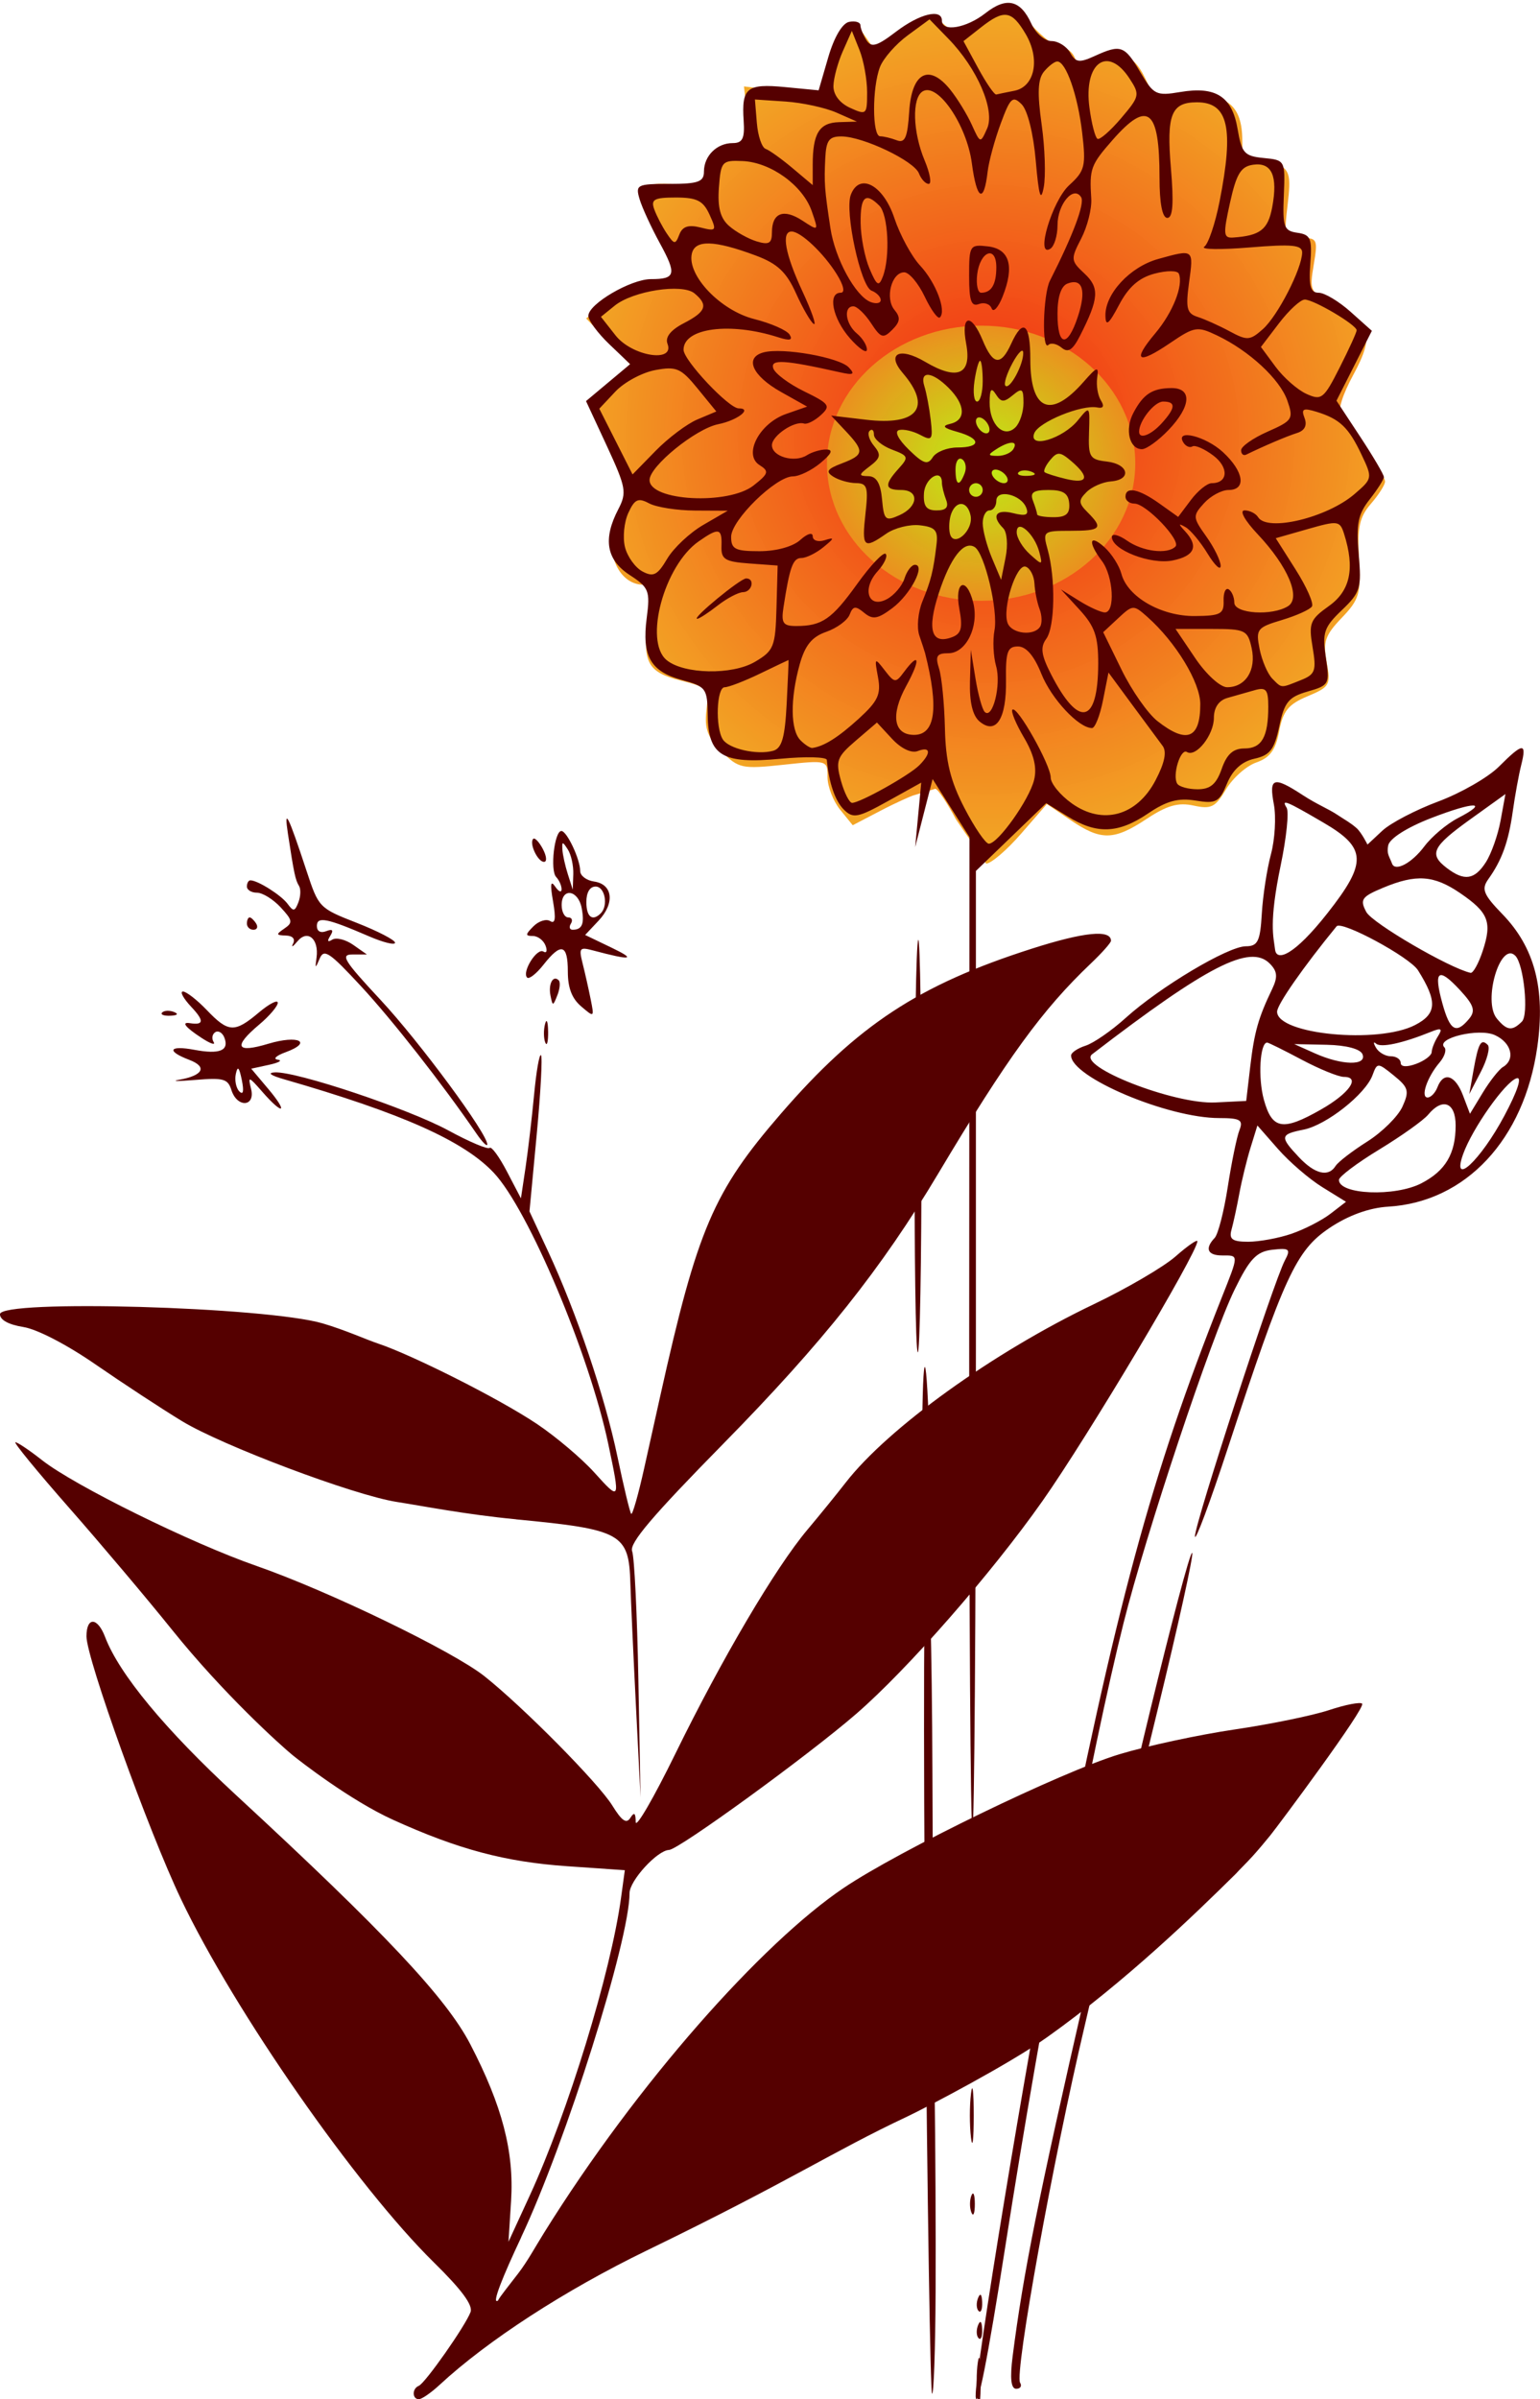 <?xml version="1.0" encoding="UTF-8" standalone="no"?>
<!-- Created with Inkscape (http://www.inkscape.org/) -->

<svg
   xmlns:dc="http://purl.org/dc/elements/1.1/"
   xmlns:cc="http://creativecommons.org/ns#"
   xmlns:rdf="http://www.w3.org/1999/02/22-rdf-syntax-ns#"
   xmlns:svg="http://www.w3.org/2000/svg"
   xmlns="http://www.w3.org/2000/svg"
   xmlns:xlink="http://www.w3.org/1999/xlink"
   xmlns:sodipodi="http://sodipodi.sourceforge.net/DTD/sodipodi-0.dtd"
   xmlns:inkscape="http://www.inkscape.org/namespaces/inkscape"
   width="59.343mm"
   height="92.419mm"
   viewBox="0 0 59.343 92.419"
   version="1.1"
   id="svg1043"
   inkscape:version="0.92.4 (5da689c313, 2019-01-14)"
   sodipodi:docname="fleur_epanouie4.svg">
  <defs
     id="defs1037">
    <radialGradient
       inkscape:collect="always"
       xlink:href="#linearGradient2359"
       id="radialGradient2363-3-7-0-3"
       gradientUnits="userSpaceOnUse"
       gradientTransform="matrix(0.111,1.014,-1.02,0.111,562.673,-34.451)"
       cx="293.315"
       cy="295.954"
       fx="293.315"
       fy="295.954"
       r="63.164" />
    <linearGradient
       inkscape:collect="always"
       id="linearGradient2359">
      <stop
         style="stop-color:#f22111;stop-opacity:1"
         offset="0"
         id="stop2355" />
      <stop
         style="stop-color:#f2ab1f;stop-opacity:0.969"
         offset="1"
         id="stop2357" />
    </linearGradient>
    <clipPath
       clipPathUnits="userSpaceOnUse"
       id="clipPath2365-2-5-60-5">
      <path
         style="fill:none;stroke:#000000;stroke-opacity:1"
         d="m 293.679,359 c -0.727,0 -3.035,-1.972 -5.131,-4.381 l -3.809,-4.381 -3.509,2.381 c -4.463,3.029 -6.348,2.993 -11.191,-0.212 -2.975,-1.969 -4.632,-2.436 -6.887,-1.941 -2.569,0.564 -3.21,0.244 -4.759,-2.379 -0.985,-1.667 -2.993,-3.45 -4.462,-3.962 -2.015,-0.703 -2.841,-1.834 -3.361,-4.604 -0.556,-2.965 -1.36,-3.953 -4.169,-5.127 -3.275,-1.369 -3.441,-1.662 -2.817,-4.99 0.566,-3.018 0.242,-3.976 -2.21,-6.535 -2.59,-2.703 -2.841,-3.561 -2.546,-8.691 0.267,-4.629 -0.06,-6.139 -1.75,-8.088 C 235.935,304.772 235,303.303 235,302.826 c 0,-1.088 5.146,-9.087 6.437,-10.006 0.559,-0.398 -0.179,-2.766 -1.778,-5.704 -3.178,-5.839 -2.594,-7.823 3.102,-10.539 3.248,-1.549 3.375,-1.809 2.734,-5.6 C 244.859,267.208 244.957,267 247.365,267 c 2.454,0 2.521,-0.167 1.961,-4.897 -0.503,-4.249 -0.308,-5.042 1.475,-5.996 1.13,-0.605 2.762,-0.828 3.627,-0.496 1.247,0.479 1.572,-0.128 1.572,-2.932 0,-5.201 2.32,-7.038 8.034,-6.361 4.524,0.536 4.705,0.453 6.295,-2.883 1.726,-3.62 4.092,-4.35 7.751,-2.392 1.509,0.807 2.083,0.695 2.541,-0.5 0.326,-0.849 1.225,-1.543 1.999,-1.543 0.774,0 2.724,-1.462 4.333,-3.25 3.129,-3.475 2.609,-3.501 8.99,0.456 1.601,0.993 2.304,0.88 3.986,-0.642 1.995,-1.806 2.136,-1.786 6.156,0.875 l 4.114,2.722 1.49,-2.128 c 1.98,-2.827 3.671,-1.386 5.331,4.54 l 1.27,4.535 5.5,-0.687 5.5,-0.687 -0.508,4.508 c -0.481,4.268 -0.376,4.508 1.969,4.508 2.573,0 4.208,1.651 4.234,4.276 0.012,1.181 0.939,1.438 4.102,1.137 5.952,-0.568 6.541,0.697 3.247,6.965 -1.552,2.954 -2.961,5.666 -3.13,6.025 -0.169,0.359 1.427,0.946 3.546,1.304 2.119,0.358 5.18,1.717 6.801,3.019 l 2.948,2.368 -3.236,3.361 -3.236,3.361 3.029,3.029 3.029,3.029 -2.922,6.512 c -2.603,5.801 -2.775,6.777 -1.578,8.938 2.652,4.787 0.661,10.926 -3.543,10.926 -0.977,0 -1.14,1.21 -0.654,4.873 0.868,6.544 0.127,7.969 -4.792,9.208 -3.997,1.006 -4.162,1.2 -3.785,4.429 0.307,2.632 -0.186,3.957 -2.239,6.01 -2.483,2.483 -3.002,2.594 -9.103,1.941 C 317.047,343.772 317,343.785 317,346.273 c 0,1.378 -0.834,3.535 -1.853,4.794 l -1.853,2.288 -4.178,-2.178 c -2.298,-1.198 -4.4,-2.103 -4.647,-2.178 l -3.315,-1 c -0.362,0 -1.73,2.02 -3.039,4.489 C 293.679,359 295.405,356.143 293.679,359 Z"
         id="path2367-9-6-6-3"
         inkscape:connector-curvature="0"
         sodipodi:nodetypes="ccccsccccsccccscscsscccscsccssccsccccccsscscccsccccccssccsssscccsccc" />
    </clipPath>
    <radialGradient
       inkscape:collect="always"
       xlink:href="#linearGradient1746"
       id="radialGradient2377-2-2-2-5"
       cx="295.614"
       cy="298.746"
       fx="295.614"
       fy="298.746"
       r="22.764"
       gradientTransform="matrix(1.157,0.055,-0.072,1.047,-1271.054,285.51)"
       gradientUnits="userSpaceOnUse" />
    <linearGradient
       id="linearGradient1746"
       inkscape:collect="always">
      <stop
         id="stop1742"
         offset="0"
         style="stop-color:#bdf114;stop-opacity:1" />
      <stop
         id="stop1744"
         offset="1"
         style="stop-color:#f28220;stop-opacity:0.965" />
    </linearGradient>
  </defs>
  <sodipodi:namedview
     id="base"
     pagecolor="#ffffff"
     bordercolor="#666666"
     borderopacity="1.0"
     inkscape:pageopacity="0.0"
     inkscape:pageshadow="2"
     inkscape:zoom="0.35"
     inkscape:cx="-479.28351"
     inkscape:cy="160.36353"
     inkscape:document-units="mm"
     inkscape:current-layer="layer1"
     showgrid="false"
     inkscape:window-width="1920"
     inkscape:window-height="971"
     inkscape:window-x="0"
     inkscape:window-y="31"
     inkscape:window-maximized="1" />
  <g
     inkscape:label="Layer 1"
     inkscape:groupmode="layer"
     id="layer1"
     transform="translate(-78.429,-98.844)">
    <g
       id="g1630">
      <path
         sodipodi:nodetypes="cccscscssccccccssscccccccccccsccccsccccccccccccsccsccsccsccccccccccccscsccccccsccccccccccccccscccccccssccccccscccccsccccccccccccccccccccccccsccccscccccccccscccscc"
         inkscape:connector-curvature="0"
         id="path821-3-12"
         d="m 116.027,191.129 c -0.054,-0.772 1.977,-13.108 3.049,-18.525 2.372,-11.984 3.696,-16.879 6.423,-23.756 0.676,-1.703 0.675,-1.644 0.026,-1.644 -0.565,0 -0.679,-0.266 -0.29,-0.675 0.132,-0.138 0.36,-1.025 0.506,-1.971 0.147,-0.946 0.349,-1.928 0.45,-2.183 0.154,-0.39 0.031,-0.463 -0.782,-0.463 -1.979,0 -5.706,-1.574 -5.706,-2.41 0,-0.11 0.251,-0.28 0.558,-0.378 0.307,-0.098 1.004,-0.58 1.549,-1.073 1.316,-1.189 3.942,-2.754 4.624,-2.756 0.463,-0.001 0.556,-0.19 0.618,-1.255 0.04,-0.69 0.199,-1.72 0.352,-2.29 0.153,-0.57 0.204,-1.434 0.113,-1.92 -0.192,-1.025 -0.031,-1.106 1.11,-0.36 0.561,0.367 0.972,0.518 1.347,0.768 0.308,0.205 0.468,0.279 0.725,0.501 0.193,0.167 0.425,0.638 0.425,0.638 l 0.573,-0.535 c 0.315,-0.294 1.286,-0.801 2.157,-1.126 0.871,-0.325 1.922,-0.929 2.335,-1.342 0.928,-0.928 1.08,-0.94 0.86,-0.065 -0.095,0.377 -0.241,1.181 -0.326,1.786 -0.164,1.173 -0.418,1.881 -0.942,2.613 -0.275,0.385 -0.192,0.593 0.543,1.35 1.24,1.28 1.661,2.878 1.344,5.112 -0.505,3.565 -2.758,5.977 -5.749,6.155 -0.736,0.044 -1.544,0.339 -2.268,0.827 -1.28,0.864 -1.732,1.843 -3.903,8.458 -0.692,2.11 -1.265,3.646 -1.272,3.413 -0.014,-0.466 3.039,-9.833 3.465,-10.628 0.234,-0.438 0.177,-0.486 -0.482,-0.411 -0.611,0.07 -0.877,0.35 -1.458,1.541 -0.9,1.842 -3.409,9.377 -4.277,12.84 -1.224,4.887 -3.159,15.082 -4.544,23.937 -0.697,4.458 -1.108,6.526 -1.157,5.825 z m 12.17,-44.761 c 0.495,-0.169 1.169,-0.515 1.499,-0.769 l 0.6,-0.462 -0.912,-0.564 c -0.502,-0.31 -1.27,-0.971 -1.707,-1.469 l -0.795,-0.906 -0.263,0.85 c -0.145,0.467 -0.34,1.266 -0.434,1.776 -0.094,0.509 -0.23,1.134 -0.301,1.389 -0.103,0.365 0.033,0.463 0.642,0.463 0.425,0 1.177,-0.138 1.671,-0.307 z m 5.006,-1.945 c 0.928,-0.48 1.318,-1.139 1.318,-2.229 0,-0.887 -0.503,-1.084 -1.059,-0.413 -0.182,0.219 -1.03,0.823 -1.884,1.342 -0.855,0.519 -1.554,1.046 -1.554,1.17 0,0.57 2.158,0.658 3.18,0.13 z m -3.306,-0.669 c 0.094,-0.151 0.641,-0.572 1.216,-0.936 0.575,-0.363 1.186,-0.968 1.357,-1.343 0.274,-0.602 0.236,-0.744 -0.328,-1.2 -0.626,-0.507 -0.643,-0.507 -0.825,-0.013 -0.271,0.731 -1.776,1.92 -2.655,2.095 -0.908,0.182 -0.924,0.271 -0.182,1.06 0.617,0.656 1.141,0.781 1.416,0.337 z m 6.504,-1.935 c 0.51,-0.957 0.691,-1.513 0.467,-1.439 -0.444,0.147 -1.701,1.929 -2.056,2.914 -0.473,1.314 0.666,0.257 1.589,-1.475 z m -7.061,-0.241 c 1.083,-0.617 1.528,-1.252 0.876,-1.252 -0.209,0 -0.939,-0.298 -1.624,-0.661 -0.684,-0.364 -1.284,-0.661 -1.334,-0.661 -0.279,0 -0.358,1.362 -0.127,2.199 0.318,1.151 0.726,1.221 2.208,0.376 z m 7.011,-1.636 c 0.483,-0.298 0.318,-0.936 -0.317,-1.225 -0.623,-0.284 -2.296,0.121 -1.947,0.47 0.093,0.093 0.009,0.358 -0.188,0.588 -0.475,0.556 -0.743,1.344 -0.458,1.344 0.125,0 0.297,-0.179 0.38,-0.397 0.236,-0.614 0.683,-0.471 0.982,0.314 l 0.27,0.711 0.495,-0.815 c 0.272,-0.448 0.624,-0.894 0.781,-0.991 z m -1.14,0.119 c 0.186,-1.043 0.289,-1.225 0.547,-0.967 0.099,0.099 -0.021,0.565 -0.266,1.036 l -0.445,0.857 z m -8.605,-0.132 c 0.157,-1.331 0.31,-1.874 0.843,-2.984 0.225,-0.469 0.204,-0.689 -0.095,-0.988 -0.755,-0.755 -2.393,0.083 -6.839,3.496 -0.603,0.463 3.16,1.936 4.745,1.858 l 1.191,-0.059 z m 6.992,-0.559 c 0.003,-0.129 0.111,-0.403 0.242,-0.61 0.187,-0.295 0.129,-0.332 -0.269,-0.171 -1.093,0.442 -1.931,0.623 -2.116,0.456 -0.107,-0.096 -0.109,-0.025 -0.004,0.156 0.105,0.182 0.362,0.331 0.572,0.331 0.21,0 0.381,0.115 0.381,0.256 0,0.154 0.236,0.169 0.595,0.036 0.327,-0.121 0.597,-0.326 0.599,-0.455 z m -2.665,0.086 c -0.079,-0.206 -0.626,-0.351 -1.381,-0.367 l -1.25,-0.026 0.794,0.355 c 1.04,0.466 2.009,0.486 1.837,0.038 z m 2.026,-1.128 c 0.839,-0.434 0.865,-0.909 0.112,-2.108 -0.319,-0.509 -2.947,-1.927 -3.138,-1.694 -1.282,1.565 -2.292,3.014 -2.292,3.288 0,0.876 3.891,1.252 5.318,0.514 z m 2.08,-0.238 c 0.257,-0.31 0.189,-0.525 -0.355,-1.112 -0.833,-0.898 -1.024,-0.751 -0.673,0.519 0.292,1.056 0.53,1.193 1.028,0.593 z m 2.036,0.105 c 0.269,-0.269 0.075,-2.206 -0.255,-2.536 -0.578,-0.578 -1.263,1.755 -0.71,2.421 0.387,0.467 0.589,0.491 0.965,0.115 z m -1.51,-2.723 c 0.367,-1.112 0.224,-1.478 -0.867,-2.223 -1.018,-0.695 -1.696,-0.742 -2.978,-0.206 -0.824,0.344 -0.898,0.452 -0.641,0.932 0.23,0.429 3.191,2.157 4.016,2.343 0.098,0.022 0.309,-0.358 0.47,-0.846 z m -5.981,-1.455 c 1.535,-1.951 1.511,-2.51 -0.15,-3.481 -1.45,-0.848 -1.641,-0.925 -1.426,-0.578 0.097,0.156 -0.006,1.154 -0.228,2.217 -0.466,2.235 -0.274,2.766 -0.217,3.247 0.057,0.48 0.742,0.222 2.021,-1.405 z m 6.101,-1.959 c 0.211,-0.327 0.467,-1.053 0.569,-1.611 l 0.186,-1.016 -1.357,0.975 c -1.469,1.055 -1.604,1.34 -0.894,1.88 0.669,0.508 1.061,0.448 1.496,-0.227 z m -2.366,-0.616 c 0.282,-0.375 0.857,-0.86 1.278,-1.078 1.263,-0.653 0.657,-0.657 -1.021,-0.007 -0.935,0.362 -1.603,0.788 -1.654,1.054 -0.063,0.328 0.035,0.4 0.151,0.705 0.116,0.305 0.743,-0.004 1.246,-0.674 z m -15.868,58.162 c 0.41,-3.203 0.985,-6.072 2.814,-14.056 0.479,-2.092 0.912,-3.683 0.961,-3.536 0.049,0.147 -0.4,2.335 -0.998,4.862 -1.217,5.144 -2.711,13.396 -2.49,13.753 0.079,0.128 0.011,0.233 -0.152,0.233 -0.2,0 -0.244,-0.41 -0.135,-1.257 z m 3.871,-18.416 c -0.039,-0.619 2.895,-12.679 3.048,-12.526 0.062,0.062 -0.537,2.778 -1.33,6.036 -0.793,3.258 -1.498,6.161 -1.565,6.452 -0.109,0.471 -0.125,0.475 -0.153,0.038 z"
         style="fill:#550000;stroke:none;stroke-width:0.265" />
      <g
         transform="matrix(0.262,0,0,0.262,-132.805,-44.325)"
         id="g1861-8-7">
        <ellipse
           style="fill:url(#radialGradient2363-3-7-0-3);fill-opacity:1;fill-rule:evenodd;stroke:#000000;stroke-width:0.35;stroke-miterlimit:4;stroke-dasharray:none;stroke-opacity:1"
           id="path862-1-9-7-0"
           cx="293.315"
           cy="295.954"
           rx="62.989"
           ry="64.632"
           clip-path="url(#clipPath2365-2-5-60-5)"
           transform="matrix(-1,0,0,1,1244.947,314.42)" />
        <ellipse
           style="fill:url(#radialGradient2377-2-2-2-5);fill-opacity:1;fill-rule:evenodd;stroke:none;stroke-width:0.164;stroke-miterlimit:4;stroke-dasharray:none;stroke-opacity:1"
           id="path2369-3-3-9-9"
           ry="20.226"
           rx="22.676"
           cy="614.55"
           cx="-950.536"
           transform="scale(-1,1)" />
        <path
           style="fill:#550000;stroke:none;stroke-opacity:1"
           d="m 950.473,896.486 c 0,-3.025 -0.188,-4.263 -0.417,-2.75 -0.229,1.512 -0.229,3.987 0,5.5 0.229,1.512 0.417,0.275 0.417,-2.75 z m -6.629,-13.083 c 0.039,-8.479 -0.028,-21.942 -0.149,-29.917 -0.121,-7.975 -0.266,-28.975 -0.322,-46.667 -0.056,-17.692 -0.439,-32.504 -0.852,-32.917 -0.413,-0.413 -0.503,27.322 -0.201,61.632 0.302,34.311 0.752,62.586 1,62.834 0.248,0.248 0.483,-6.486 0.523,-14.966 z m 6.849,5.5 c -0.048,-1.165 -0.285,-1.402 -0.604,-0.604 -0.289,0.722 -0.253,1.584 0.079,1.917 0.332,0.332 0.569,-0.258 0.525,-1.312 z m 0,-4 c -0.048,-1.165 -0.285,-1.402 -0.604,-0.604 -0.289,0.722 -0.253,1.584 0.079,1.917 0.332,0.332 0.569,-0.258 0.525,-1.312 z m -1.079,-14.417 c 0,-1.375 -0.227,-1.938 -0.504,-1.25 -0.277,0.688 -0.277,1.812 0,2.5 0.277,0.688 0.504,0.125 0.504,-1.25 z m -0.162,-13 c 0,-3.575 -0.181,-5.037 -0.403,-3.25 -0.222,1.788 -0.222,4.713 0,6.5 0.222,1.788 0.403,0.325 0.403,-3.25 z m 0.241,-8.583 c -0.048,-1.165 -0.285,-1.402 -0.604,-0.604 -0.289,0.722 -0.253,1.584 0.079,1.917 0.332,0.332 0.569,-0.258 0.525,-1.312 z m 0,-7 c -0.048,-1.165 -0.285,-1.402 -0.604,-0.604 -0.289,0.722 -0.253,1.584 0.079,1.917 0.332,0.332 0.569,-0.258 0.525,-1.312 z m -0.878,-10.667 c 0.024,-0.688 0.184,-4.076 0.356,-7.53 0.172,-3.454 0.018,-6.462 -0.341,-6.684 -0.359,-0.222 -0.775,3.167 -0.924,7.53 -0.149,4.364 -0.015,7.934 0.298,7.934 0.312,0 0.588,-0.562 0.611,-1.25 z m 0.957,-86.247 v -70.497 l 5.168,-4.981 5.168,-4.981 3.2,1.978 c 4.24,2.62 7.424,2.495 11.786,-0.466 2.717,-1.844 4.429,-2.309 6.975,-1.896 3.036,0.493 3.501,0.242 4.636,-2.498 0.84,-2.027 2.189,-3.25 4.033,-3.655 2.28,-0.501 2.928,-1.346 3.653,-4.771 0.751,-3.548 1.367,-4.302 4.169,-5.105 3.179,-0.911 3.268,-1.077 2.677,-5.037 -0.542,-3.631 -0.276,-4.414 2.35,-6.924 2.728,-2.608 2.923,-3.253 2.481,-8.225 -0.394,-4.426 -0.104,-5.873 1.612,-8.055 1.151,-1.463 2.092,-2.947 2.092,-3.298 0,-0.351 -1.568,-3.019 -3.485,-5.929 l -3.485,-5.291 2.603,-5.136 2.603,-5.136 -3.134,-2.8 c -1.724,-1.54 -3.832,-2.8 -4.686,-2.8 -1.209,0 -1.481,-0.94 -1.234,-4.25 0.279,-3.74 0.052,-4.288 -1.895,-4.565 -1.991,-0.283 -2.191,-0.833 -2,-5.5 0.21,-5.144 0.187,-5.188 -2.96,-5.493 -2.841,-0.275 -3.242,-0.721 -3.84,-4.263 -0.807,-4.78 -3.198,-6.323 -8.426,-5.44 -3.552,0.6 -3.92,0.417 -5.891,-2.925 -2.317,-3.928 -2.861,-4.119 -6.72,-2.361 -2.247,1.024 -2.786,0.949 -3.597,-0.5 -0.524,-0.937 -1.759,-1.704 -2.744,-1.704 -0.984,0 -2.308,-1.138 -2.942,-2.528 -1.61,-3.534 -3.669,-4.011 -6.775,-1.568 -2.787,2.192 -6.394,2.811 -6.394,1.096 0,-1.824 -3.264,-1.036 -6.764,1.634 -2.791,2.129 -3.621,2.368 -4.329,1.25 -0.482,-0.761 -0.883,-1.754 -0.892,-2.207 -0.01,-0.453 -0.756,-0.678 -1.662,-0.5 -0.996,0.196 -2.207,2.247 -3.066,5.194 l -1.419,4.871 -4.964,-0.477 c -5.587,-0.537 -6.389,0.118 -6.063,4.947 0.175,2.601 -0.161,3.288 -1.61,3.288 -2.332,0 -4.231,1.885 -4.231,4.2 0,1.497 -0.854,1.8 -5.067,1.8 -4.787,0 -5.03,0.124 -4.396,2.25 0.37,1.238 1.703,4.135 2.962,6.438 2.522,4.611 2.35,5.312 -1.298,5.312 -2.956,0 -9.201,3.662 -9.201,5.394 0,0.677 1.383,2.553 3.073,4.168 l 3.073,2.937 -3.245,2.716 -3.245,2.716 3.072,6.612 c 2.808,6.043 2.952,6.842 1.678,9.284 -2.29,4.389 -1.764,7.435 1.671,9.672 2.842,1.85 3.029,2.324 2.505,6.331 -0.73,5.585 0.566,7.862 5.185,9.11 3.534,0.955 3.736,1.229 3.786,5.153 0.076,5.982 2.163,7.236 10.697,6.426 3.712,-0.352 6.783,-0.276 6.824,0.17 0.311,3.388 1.216,6.027 2.505,7.306 1.352,1.34 2.056,1.206 6.448,-1.234 l 4.931,-2.738 -0.445,4.738 -0.446,4.738 1.281,-5 1.281,-5 2.71,4.27 2.711,4.27 -0.038,72.98 c -0.021,40.139 0.193,72.98 0.475,72.98 0.282,0 0.512,-31.724 0.512,-70.497 z m -1.69,-79.753 c -2.064,-3.978 -2.759,-6.824 -2.87,-11.75 -0.081,-3.575 -0.468,-7.513 -0.861,-8.75 -0.585,-1.843 -0.337,-2.25 1.375,-2.25 2.601,0 4.532,-3.926 3.654,-7.426 -0.997,-3.972 -2.809,-3.161 -2.044,0.916 0.514,2.74 0.295,3.628 -1.022,4.133 -3.085,1.184 -3.775,-1.035 -2.004,-6.45 1.714,-5.239 3.684,-7.771 5.281,-6.784 1.464,0.905 3.47,9.321 2.914,12.228 -0.281,1.47 -0.173,3.849 0.239,5.288 0.778,2.714 -0.514,7.889 -1.679,6.723 -0.365,-0.365 -0.974,-2.568 -1.353,-4.895 l -0.69,-4.231 -0.125,4.628 c -0.083,3.074 0.393,5.057 1.417,5.908 2.429,2.016 3.969,-0.397 3.885,-6.087 -0.061,-4.156 0.22,-4.949 1.758,-4.949 1.204,0 2.382,1.376 3.439,4.019 1.472,3.679 5.489,7.981 7.452,7.981 0.443,0 1.17,-1.837 1.615,-4.082 l 0.809,-4.082 3.5,4.753 c 1.925,2.614 3.931,5.325 4.457,6.023 0.645,0.855 0.304,2.513 -1.043,5.079 -2.744,5.228 -7.774,6.614 -12.301,3.39 -1.712,-1.219 -3.113,-2.934 -3.113,-3.811 0,-1.857 -4.959,-10.644 -5.629,-9.974 -0.249,0.249 0.513,2.089 1.694,4.09 1.481,2.51 1.942,4.451 1.487,6.263 -0.733,2.922 -5.308,9.352 -6.654,9.352 -0.475,0 -2.09,-2.362 -3.588,-5.25 z m -18.16,-4 c -0.818,-2.928 -0.6,-3.513 2.194,-5.906 l 3.101,-2.656 2.221,2.396 c 1.328,1.433 2.846,2.156 3.777,1.799 1.912,-0.734 2.018,0.299 0.215,2.101 -1.479,1.479 -8.698,5.515 -9.865,5.515 -0.405,0 -1.145,-1.462 -1.644,-3.25 z m 49.457,0.424 c -0.75,-1.214 0.482,-5.236 1.426,-4.653 1.338,0.827 3.967,-2.503 3.967,-5.024 0,-1.505 0.725,-2.567 2,-2.929 1.1,-0.312 2.9,-0.823 4,-1.135 1.68,-0.477 2,-0.09 2,2.418 0,4.467 -0.96,6.149 -3.509,6.149 -1.651,0 -2.589,0.842 -3.341,3 -0.785,2.251 -1.668,3 -3.539,3 -1.371,0 -2.723,-0.372 -3.004,-0.826 z m -66.832,-6.503 c -1.13,-1.776 -0.92,-7.671 0.273,-7.671 0.577,0 2.911,-0.9 5.188,-2 2.277,-1.1 4.168,-2.001 4.202,-2.002 0.034,-10e-4 -0.088,2.898 -0.271,6.443 -0.257,4.981 -0.712,6.549 -2,6.905 -2.359,0.651 -6.511,-0.289 -7.392,-1.675 z m 11.425,0.129 c -1.481,-1.481 -1.533,-6.061 -0.127,-11.126 0.789,-2.84 1.797,-4.082 3.914,-4.82 1.569,-0.547 3.118,-1.688 3.444,-2.537 0.486,-1.268 0.866,-1.316 2.126,-0.269 1.265,1.05 1.991,0.932 4.135,-0.668 2.668,-1.992 4.967,-6.38 3.342,-6.38 -0.495,0 -1.186,0.9 -1.536,2.001 -0.349,1.101 -1.511,2.47 -2.582,3.043 -2.741,1.467 -3.736,-1.483 -1.378,-4.088 0.98,-1.083 1.516,-2.235 1.19,-2.561 -0.326,-0.325 -2.208,1.658 -4.184,4.408 -3.741,5.207 -5.176,6.196 -8.989,6.196 -1.922,0 -2.213,-0.431 -1.857,-2.75 0.911,-5.937 1.387,-7.25 2.629,-7.25 0.709,0 2.163,-0.712 3.231,-1.582 1.657,-1.35 1.685,-1.501 0.191,-1.031 -0.963,0.303 -1.75,0.045 -1.75,-0.573 0,-0.638 -0.791,-0.408 -1.829,0.531 -1.086,0.983 -3.522,1.655 -6,1.655 -3.58,0 -4.171,-0.3 -4.171,-2.115 0,-2.448 6.582,-8.885 9.085,-8.885 0.932,0 2.756,-0.885 4.055,-1.967 1.651,-1.376 1.91,-1.972 0.861,-1.985 -0.825,-0.01 -2.112,0.37 -2.861,0.844 -1.826,1.157 -5.139,0.206 -5.139,-1.474 0,-1.405 3.321,-3.64 4.73,-3.182 0.446,0.145 1.55,-0.411 2.454,-1.236 1.5,-1.369 1.286,-1.675 -2.446,-3.5 -2.249,-1.1 -4.294,-2.623 -4.543,-3.385 -0.451,-1.379 1.601,-1.258 9.805,0.583 2.002,0.449 2.261,0.306 1.299,-0.719 -1.383,-1.474 -9.703,-2.947 -12.504,-2.214 -2.891,0.756 -1.719,3.435 2.552,5.83 l 3.83,2.148 -3.086,1.076 c -3.943,1.375 -6.348,5.987 -3.92,7.518 1.449,0.914 1.351,1.251 -0.878,3.005 -3.691,2.904 -15.293,2.293 -15.293,-0.805 0,-2.029 6.79,-7.544 10.103,-8.207 2.82,-0.564 5.097,-2.329 3.004,-2.329 -1.46,0 -8.107,-7.066 -8.107,-8.618 0,-3.201 6.834,-4.104 13.906,-1.838 1.717,0.55 2.201,0.439 1.691,-0.387 -0.394,-0.637 -2.736,-1.667 -5.205,-2.289 -4.932,-1.242 -9.849,-6.367 -9.183,-9.571 0.441,-2.122 3.275,-2.053 9.403,0.23 3.194,1.19 4.516,2.429 5.924,5.55 0.997,2.21 2.172,4.241 2.612,4.513 0.44,0.272 -0.309,-1.887 -1.664,-4.798 -2.542,-5.461 -3.147,-8.793 -1.594,-8.793 1.346,0 4.698,3.163 6.625,6.25 1.038,1.663 1.275,2.75 0.601,2.75 -1.963,0 -1.195,3.798 1.353,6.694 1.358,1.543 2.483,2.298 2.5,1.678 0.017,-0.62 -0.643,-1.688 -1.468,-2.372 -1.682,-1.396 -2.023,-4 -0.523,-4 0.537,0 1.706,1.113 2.598,2.474 1.441,2.2 1.787,2.308 3.122,0.972 1.172,-1.172 1.242,-1.814 0.32,-2.926 -1.416,-1.706 -0.423,-5.52 1.437,-5.52 0.725,0 2.083,1.612 3.018,3.581 0.935,1.97 1.94,3.341 2.234,3.047 0.985,-0.985 -0.605,-5.142 -2.913,-7.62 -1.256,-1.349 -2.961,-4.49 -3.789,-6.98 -1.617,-4.866 -5.128,-6.754 -6.4,-3.44 -0.939,2.446 1.444,13.494 3.043,14.107 0.744,0.285 1.353,0.907 1.353,1.381 0,0.474 -0.666,0.606 -1.48,0.294 -2.237,-0.858 -5.241,-6.374 -5.92,-10.869 -0.867,-5.737 -0.933,-6.63 -0.757,-10.25 0.129,-2.664 0.563,-3.246 2.408,-3.228 3.195,0.031 10.669,3.604 11.372,5.436 0.326,0.848 0.971,1.542 1.434,1.542 0.463,0 0.19,-1.561 -0.607,-3.468 -1.744,-4.175 -1.885,-9.145 -0.286,-10.133 2.196,-1.357 6.488,4.909 7.238,10.567 0.721,5.435 1.773,6 2.32,1.246 0.172,-1.492 1.033,-4.668 1.915,-7.057 1.418,-3.846 1.773,-4.174 3.09,-2.858 0.874,0.874 1.731,4.315 2.079,8.345 0.443,5.131 0.737,6.102 1.168,3.858 0.317,-1.65 0.177,-5.818 -0.31,-9.262 -0.653,-4.614 -0.561,-6.654 0.348,-7.75 0.679,-0.818 1.557,-1.488 1.952,-1.488 1.282,0 3.015,4.953 3.664,10.474 0.578,4.917 0.408,5.605 -1.904,7.712 -2.516,2.294 -5.032,10.742 -2.785,9.353 0.585,-0.362 1.064,-1.926 1.064,-3.476 0,-3.098 2.369,-5.894 3.476,-4.102 0.559,0.905 -1.168,5.52 -4.595,12.275 -1.014,1.999 -1.213,10.429 -0.223,9.439 0.362,-0.362 1.234,-0.18 1.938,0.404 0.963,0.799 1.635,0.364 2.715,-1.759 2.781,-5.464 2.894,-7.052 0.653,-9.14 -2.032,-1.893 -2.052,-2.11 -0.475,-5.158 0.905,-1.75 1.568,-4.384 1.473,-5.852 -0.286,-4.41 -0.086,-4.958 3.143,-8.635 5.195,-5.916 6.896,-4.548 6.896,5.547 0,3.784 0.414,5.918 1.147,5.918 0.814,0 0.967,-2.124 0.527,-7.327 -0.665,-7.867 0.049,-9.673 3.826,-9.673 4.61,0 5.469,3.758 3.332,14.583 -0.642,3.254 -1.655,6.25 -2.25,6.656 -0.595,0.407 2.405,0.453 6.668,0.103 6.276,-0.515 7.746,-0.371 7.728,0.761 -0.038,2.382 -3.59,9.303 -5.771,11.242 -1.902,1.691 -2.311,1.718 -4.891,0.328 -1.549,-0.834 -3.663,-1.786 -4.699,-2.115 -1.606,-0.51 -1.793,-1.258 -1.269,-5.078 0.676,-4.935 0.718,-4.904 -4.552,-3.44 -4.13,1.147 -7.819,5.118 -7.751,8.345 0.034,1.64 0.486,1.278 2.011,-1.609 1.386,-2.624 2.923,-3.977 5.206,-4.582 1.833,-0.485 3.39,-0.478 3.587,0.017 0.683,1.719 -0.89,5.686 -3.472,8.754 -3.454,4.105 -2.603,4.678 2.155,1.449 3.618,-2.455 4.023,-2.521 6.934,-1.133 4.741,2.261 9.239,6.429 10.337,9.581 0.936,2.684 0.773,2.94 -2.905,4.563 -2.143,0.946 -3.897,2.174 -3.897,2.73 0,0.556 0.338,0.847 0.75,0.646 2.671,-1.301 6,-2.717 7.483,-3.182 1.125,-0.353 1.51,-1.124 1.099,-2.197 -0.522,-1.36 -0.209,-1.522 1.767,-0.915 3.408,1.047 4.707,2.282 6.602,6.275 1.647,3.47 1.636,3.531 -1.02,5.816 -4.057,3.49 -12.826,5.593 -14.181,3.402 -0.34,-0.55 -1.236,-1 -1.992,-1 -0.797,0 0.021,1.479 1.946,3.52 4.436,4.704 6.39,9.332 4.455,10.557 -2.338,1.48 -7.91,1.115 -7.91,-0.518 0,-0.793 -0.371,-1.67 -0.824,-1.95 -0.453,-0.28 -0.791,0.481 -0.75,1.691 0.065,1.934 -0.449,2.204 -4.245,2.234 -4.936,0.038 -9.886,-2.812 -10.786,-6.21 -0.317,-1.197 -1.435,-2.954 -2.486,-3.905 -2.247,-2.034 -2.485,-0.762 -0.378,2.023 1.679,2.22 1.985,7.559 0.433,7.559 -0.569,0 -2.257,-0.762 -3.75,-1.692 l -2.715,-1.692 2.75,2.997 c 2.232,2.433 2.747,3.928 2.735,7.942 -0.028,8.905 -2.869,9.513 -6.962,1.491 -1.426,-2.796 -1.576,-3.937 -0.677,-5.166 1.278,-1.748 1.387,-8.866 0.202,-13.129 -0.745,-2.678 -0.657,-2.75 3.344,-2.75 4.517,0 4.872,-0.379 2.537,-2.714 -1.351,-1.351 -1.374,-1.769 -0.165,-2.978 0.774,-0.774 2.381,-1.48 3.571,-1.57 3.128,-0.236 2.664,-2.547 -0.585,-2.921 -2.511,-0.289 -2.739,-0.661 -2.617,-4.281 0.132,-3.928 0.117,-3.945 -1.618,-1.802 -2.217,2.738 -7.337,4.27 -6.438,1.927 0.634,-1.652 6.987,-4.252 9.273,-3.795 0.891,0.178 1.069,-0.179 0.525,-1.047 -0.454,-0.724 -0.697,-2.217 -0.541,-3.317 0.249,-1.753 -2e-4,-1.676 -2.025,0.627 -4.816,5.477 -7.809,4.202 -7.809,-3.327 0,-5.283 -1.063,-6.151 -2.818,-2.3 -1.501,3.295 -2.668,3.155 -4.182,-0.5 -1.7,-4.104 -3.24,-3.794 -2.436,0.489 0.851,4.537 -1.267,5.473 -6.028,2.665 -3.777,-2.229 -5.76,-1.227 -3.286,1.659 4.32,5.041 2.178,7.753 -5.414,6.854 l -5.129,-0.607 2.146,2.285 c 2.772,2.951 2.707,3.492 -0.57,4.738 -2.18,0.829 -2.427,1.216 -1.25,1.96 0.806,0.51 2.312,0.934 3.346,0.943 1.635,0.013 1.814,0.601 1.373,4.515 -0.558,4.947 -0.255,5.24 3.037,2.935 1.229,-0.861 3.467,-1.423 4.973,-1.25 2.267,0.261 2.687,0.745 2.442,2.815 -0.457,3.872 -0.804,5.273 -2.076,8.382 -0.649,1.585 -0.852,3.835 -0.453,5 0.4,1.165 0.783,2.343 0.853,2.618 2.042,8.058 1.507,12 -1.627,12 -3.01,0 -3.485,-2.936 -1.16,-7.179 2.159,-3.942 1.972,-5.158 -0.319,-2.071 -1.226,1.652 -1.384,1.639 -2.842,-0.25 -1.477,-1.913 -1.52,-1.868 -0.983,1.018 0.469,2.522 0,3.525 -2.831,6.104 -3.013,2.741 -5.089,4.051 -6.815,4.299 -0.302,0.043 -1.09,-0.461 -1.75,-1.121 z m 61.796,-25.646 c 0,-0.74 -0.944,-2.677 -2.103,-4.304 -2.017,-2.832 -2.031,-3.041 -0.345,-4.904 0.969,-1.07 2.592,-1.946 3.606,-1.946 2.659,0 2.269,-2.703 -0.801,-5.548 -2.562,-2.375 -7.115,-3.493 -5.844,-1.436 0.345,0.559 0.947,0.819 1.337,0.578 0.39,-0.241 1.774,0.365 3.075,1.346 2.314,1.746 2.175,4.059 -0.243,4.059 -0.662,0 -2.042,1.116 -3.066,2.479 l -1.862,2.479 -2.78,-1.979 c -3.035,-2.161 -4.971,-2.543 -4.971,-0.979 0,0.55 0.591,1 1.313,1 1.721,0 6.915,5.439 6.034,6.319 -1.185,1.185 -4.821,0.738 -7.125,-0.876 -1.222,-0.856 -2.223,-1.093 -2.223,-0.526 0,1.889 5.706,4.091 8.929,3.447 3.258,-0.652 3.87,-2.102 1.821,-4.311 -1.006,-1.084 -0.99,-1.199 0.081,-0.591 0.732,0.416 2.193,2.169 3.246,3.897 1.053,1.727 1.917,2.535 1.919,1.795 z m -7.683,-19.959 c 3.338,-3.484 3.53,-6.201 0.437,-6.18 -2.81,0.019 -4.136,0.887 -5.597,3.662 -1.277,2.426 -0.587,5.322 1.267,5.322 0.663,0 2.415,-1.262 3.893,-2.805 z m -4.313,0.239 c 0,-1.605 2.255,-4.434 3.535,-4.434 1.907,0 1.852,0.915 -0.19,3.171 -1.599,1.767 -3.345,2.426 -3.345,1.263 z m -20.074,-19.869 c 1.781,-4.487 1.036,-7.012 -2.176,-7.382 -2.653,-0.305 -2.75,-0.151 -2.75,4.357 0,3.65 0.314,4.553 1.435,4.123 0.789,-0.303 1.636,-0.014 1.881,0.643 0.245,0.657 0.969,-0.127 1.61,-1.741 z m -3.743,-3.238 c 0.408,-3.444 2.817,-4.365 2.817,-1.077 0,2.534 -0.724,3.75 -2.233,3.75 -0.495,0 -0.757,-1.203 -0.583,-2.673 z m 26.513,65.649 c -1.415,-1.113 -3.789,-4.509 -5.274,-7.546 l -2.701,-5.522 2.203,-2.052 c 2.147,-2 2.256,-2.005 4.286,-0.204 4.192,3.719 7.79,9.645 7.79,12.831 0,5.093 -1.995,5.882 -6.303,2.493 z m 16.906,-6.231 c -0.69,-0.69 -1.534,-2.651 -1.875,-4.358 -0.584,-2.92 -0.391,-3.172 3.284,-4.273 2.147,-0.643 4.134,-1.542 4.415,-1.996 0.281,-0.454 -0.803,-2.897 -2.408,-5.428 l -2.919,-4.602 4.7,-1.342 c 4.459,-1.274 4.733,-1.237 5.35,0.706 1.609,5.069 0.92,8.362 -2.219,10.597 -2.791,1.988 -3.009,2.535 -2.412,6.068 0.581,3.441 0.39,3.99 -1.682,4.82 -3.069,1.23 -2.802,1.242 -4.235,-0.191 z m -11.353,-3.031 -2.892,-4.286 h 5.289 c 4.992,0 5.324,0.159 5.91,2.827 0.706,3.215 -0.883,5.745 -3.608,5.745 -1.011,0 -3.08,-1.887 -4.699,-4.286 z m -77.749,0.286 c -3.354,-2.784 -0.356,-13.887 4.709,-17.434 2.972,-2.082 3.464,-1.982 3.37,0.684 -0.069,1.94 0.494,2.292 4.09,2.554 l 4.17,0.304 -0.17,6.196 c -0.158,5.748 -0.387,6.324 -3.17,7.961 -3.355,1.973 -10.478,1.829 -12.999,-0.264 z m 7.5,-8 c 1.375,-1.076 3.062,-1.966 3.75,-1.978 1.334,-0.024 1.791,-2.022 0.462,-2.022 -0.857,0 -8.032,5.907 -7.212,5.937 0.275,0.01 1.625,-0.862 3,-1.937 z m 42.667,2.575 c -0.826,-2.151 1.281,-8.759 2.647,-8.304 0.652,0.217 1.235,1.33 1.295,2.474 0.06,1.144 0.399,2.834 0.753,3.757 0.354,0.923 0.391,2.088 0.082,2.588 -0.879,1.422 -4.17,1.067 -4.777,-0.516 z m -3.667,-14.689 c 0,-1.037 0.45,-1.885 1,-1.885 0.55,0 1,-0.633 1,-1.406 0,-1.795 3.648,-0.952 4.404,1.017 0.412,1.073 -0.054,1.264 -1.931,0.793 -2.546,-0.639 -3.247,0.422 -1.461,2.209 0.564,0.564 0.721,2.471 0.354,4.305 l -0.658,3.293 -1.354,-3.22 c -0.745,-1.771 -1.354,-4.068 -1.354,-5.105 z m -52.615,3.512 c -0.351,-1.4 -0.134,-3.654 0.484,-5.009 0.931,-2.044 1.453,-2.287 3.061,-1.426 1.066,0.571 4.106,1.048 6.754,1.06 l 4.816,0.023 -3.6,2.088 c -1.98,1.148 -4.369,3.39 -5.309,4.981 -1.426,2.414 -2.029,2.722 -3.638,1.86 -1.061,-0.568 -2.217,-2.178 -2.568,-3.577 z m 57.615,-2.175 c 0,-2.09 2.614,0.193 3.322,2.902 0.516,1.975 0.459,1.988 -1.392,0.312 -1.062,-0.961 -1.93,-2.407 -1.93,-3.214 z m -9.616,-2.781 c 0.763,-1.987 2.394,-1.81 2.829,0.308 0.463,2.254 -2.549,4.847 -3.048,2.624 -0.184,-0.82 -0.086,-2.14 0.219,-2.933 z m -12.194,-5.473 c -1.494,-0.028 -1.469,-0.199 0.209,-1.469 1.584,-1.199 1.684,-1.695 0.608,-2.992 -0.71,-0.855 -1.002,-1.845 -0.648,-2.198 0.353,-0.353 0.642,-0.106 0.642,0.549 0,0.655 1.184,1.642 2.632,2.192 2.463,0.936 2.527,1.116 1,2.804 -2.149,2.375 -2.059,3.146 0.368,3.146 2.704,0 2.538,2.452 -0.25,3.706 -2.065,0.929 -2.276,0.735 -2.56,-2.347 -0.217,-2.348 -0.819,-3.369 -2,-3.391 z m 24.81,5.614 c 0,-0.23 -0.273,-1.13 -0.607,-2 -0.467,-1.218 0.059,-1.582 2.287,-1.582 2.177,0 2.932,0.495 3.045,2 0.113,1.494 -0.466,2 -2.287,2 -1.341,0 -2.438,-0.188 -2.438,-0.418 z m -16.644,-3.081 c 0.13,-2.259 2.644,-3.764 2.644,-1.583 0,0.505 0.273,1.63 0.607,2.5 0.429,1.118 0.02,1.582 -1.394,1.582 -1.506,0 -1.966,-0.618 -1.857,-2.499 z m 6.644,-0.501 c 0,-0.55 0.45,-1 1,-1 0.55,0 1,0.45 1,1 0,0.55 -0.45,1 -1,1 -0.55,0 -1,-0.45 -1,-1 z m 11.107,-2.617 c -0.216,-0.184 0.152,-0.991 0.817,-1.792 1.054,-1.269 1.458,-1.244 3.143,0.198 2.725,2.333 2.401,3.361 -0.817,2.589 -1.512,-0.363 -2.927,-0.811 -3.143,-0.995 z m -7.607,0.617 c -0.34,-0.55 -0.168,-1 0.382,-1 0.55,0 1.278,0.45 1.618,1 0.34,0.55 0.168,1 -0.382,1 -0.55,0 -1.278,-0.45 -1.618,-1 z m -5.5,-1.059 c 0,-1.132 0.43,-1.793 0.956,-1.468 0.526,0.325 0.703,1.252 0.393,2.059 -0.793,2.067 -1.349,1.824 -1.349,-0.591 z m 9.271,0.455 c 0.332,-0.332 1.195,-0.368 1.917,-0.079 0.798,0.319 0.561,0.556 -0.604,0.604 -1.054,0.043 -1.645,-0.193 -1.312,-0.525 z m -59.307,-11.858 c 1.296,-1.379 3.931,-2.803 5.856,-3.164 3.129,-0.587 3.792,-0.299 6.25,2.713 l 2.75,3.369 -2.779,1.169 c -1.528,0.643 -4.301,2.725 -6.16,4.628 l -3.381,3.46 -2.446,-4.833 -2.446,-4.833 z m 41.733,5.649 c 0.659,-0.172 2.06,0.148 3.114,0.713 1.73,0.926 1.881,0.713 1.544,-2.175 -0.205,-1.76 -0.624,-3.994 -0.932,-4.963 -0.748,-2.357 1.104,-2.234 3.576,0.238 2.466,2.466 2.573,4.718 0.25,5.267 -1.308,0.309 -1.055,0.608 1,1.182 3.529,0.986 3.546,2.302 0.03,2.302 -1.496,0 -3.127,0.646 -3.625,1.435 -0.745,1.181 -1.369,0.982 -3.53,-1.125 -1.564,-1.525 -2.141,-2.686 -1.428,-2.873 z m 14.302,2.813 c 1.958,-1.266 3.282,-1.266 2.5,0 -0.34,0.55 -1.379,0.993 -2.309,0.985 -1.457,-0.013 -1.484,-0.149 -0.191,-0.985 z m -0.985,-6.872 c 0.012,-1.965 0.244,-2.266 0.924,-1.192 0.753,1.19 1.178,1.212 2.485,0.128 1.361,-1.13 1.576,-0.978 1.576,1.114 0,1.332 -0.529,2.952 -1.176,3.599 -1.688,1.688 -3.828,-0.363 -3.808,-3.649 z m -2.015,2.754 c 0,-0.55 0.45,-0.722 1,-0.382 0.55,0.34 1,1.068 1,1.618 0,0.55 -0.45,0.722 -1,0.382 -0.55,-0.34 -1,-1.068 -1,-1.618 z m 44.064,-8.009 -2.145,-2.901 2.659,-3.486 c 1.462,-1.917 3.168,-3.484 3.79,-3.482 1.342,0.004 7.631,3.725 7.631,4.515 0,0.301 -1.127,2.772 -2.505,5.491 -2.335,4.608 -2.667,4.869 -4.895,3.854 -1.315,-0.599 -3.356,-2.395 -4.535,-3.99 z m -44.278,2.127 c 0.242,-1.65 0.614,-3 0.827,-3 0.212,0 0.387,1.35 0.387,3 0,1.65 -0.372,3 -0.827,3 -0.455,0 -0.629,-1.35 -0.387,-3 z m 5.595,-2.662 c 0.846,-1.561 1.556,-2.246 1.578,-1.523 0.053,1.727 -1.98,5.497 -2.619,4.858 -0.274,-0.273 0.195,-1.775 1.041,-3.336 z m -58.384,-4.069 -2.147,-2.73 2.016,-1.633 c 2.7,-2.186 9.948,-3.306 11.745,-1.814 2.063,1.712 1.713,2.688 -1.577,4.389 -1.934,1 -2.766,2.053 -2.393,3.026 1.095,2.853 -5.232,1.829 -7.644,-1.238 z m 65.002,-3.163 c 0,-2.5 0.525,-4.095 1.468,-4.456 2.223,-0.853 2.803,0.998 1.526,4.869 -1.525,4.621 -2.994,4.419 -2.994,-0.413 z m -28.955,-13.357 c -0.047,-3.896 0.709,-4.596 2.755,-2.55 1.308,1.308 1.613,7.559 0.51,10.434 -0.587,1.531 -0.878,1.357 -1.955,-1.168 -0.696,-1.631 -1.285,-4.654 -1.31,-6.716 z m -19.343,0.433 c -1.295,-1.138 -1.714,-2.714 -1.5,-5.632 0.284,-3.862 0.447,-4.045 3.491,-3.91 4.152,0.184 8.837,3.573 10.152,7.342 1.04,2.985 1.039,2.986 -1.357,1.416 -2.768,-1.814 -4.487,-1.153 -4.487,1.727 0,1.619 -0.436,1.876 -2.25,1.323 -1.238,-0.377 -3.059,-1.397 -4.048,-2.266 z m -11.005,-2.433 c -0.534,-1.471 -0.029,-1.75 3.173,-1.75 3.098,0 4.022,0.469 4.954,2.515 1.082,2.374 1.007,2.48 -1.33,1.894 -1.777,-0.446 -2.655,-0.155 -3.11,1.03 -0.577,1.504 -0.742,1.491 -1.843,-0.144 -0.665,-0.987 -1.495,-2.583 -1.844,-3.545 z m 84.68,-1 c 0.938,-4.237 1.593,-5.312 3.397,-5.57 2.75,-0.394 3.667,1.655 2.803,6.261 -0.615,3.277 -1.756,4.164 -5.72,4.443 -1.466,0.104 -1.517,-0.449 -0.48,-5.134 z m -68.306,-7.904 c -0.551,-0.19 -1.131,-1.901 -1.287,-3.802 l -0.284,-3.456 4.486,0.3 c 2.467,0.165 5.842,0.896 7.5,1.625 l 3.014,1.325 -2.643,0.082 c -2.892,0.089 -3.857,1.653 -3.857,6.252 v 3.007 l -2.963,-2.493 c -1.63,-1.371 -3.414,-2.649 -3.966,-2.839 z m 47.629,-6.047 c -0.886,-6.605 2.673,-9.211 5.885,-4.309 1.564,2.387 1.513,2.628 -1.227,5.851 -1.572,1.849 -3.135,3.215 -3.473,3.035 -0.338,-0.18 -0.872,-2.239 -1.185,-4.577 z m -20.47,-2.654 c -3.126,-3.882 -5.671,-2.533 -6.038,3.199 -0.245,3.84 -0.619,4.706 -1.832,4.241 -0.838,-0.322 -1.937,-0.585 -2.442,-0.585 -1.175,0 -1.195,-7.151 -0.028,-10.185 0.49,-1.273 2.331,-3.371 4.091,-4.662 l 3.2,-2.347 2.772,2.847 c 4.253,4.367 6.9,10.507 5.695,13.208 -0.99,2.218 -0.998,2.216 -2.258,-0.567 -0.696,-1.536 -2.118,-3.853 -3.162,-5.149 z m -17.184,-0.555 c 0.025,-1.149 0.645,-3.439 1.377,-5.089 l 1.332,-3 1.123,2.815 c 0.618,1.548 1.123,4.351 1.123,6.229 0,3.278 -0.099,3.368 -2.5,2.274 -1.538,-0.701 -2.483,-1.943 -2.455,-3.229 z m 21.291,-2.593 -2.164,-3.987 2.549,-2.005 c 3.425,-2.695 4.535,-2.535 6.594,0.95 2.174,3.681 1.364,7.761 -1.659,8.351 -1.186,0.232 -2.381,0.479 -2.656,0.549 -0.275,0.07 -1.474,-1.666 -2.664,-3.859 z m -7.106,203.685 c -0.482,-16.355 -1.054,-17.096 -1.151,-1.491 -0.043,6.98 0.279,12.912 0.715,13.182 0.437,0.27 0.633,-4.991 0.435,-11.691 z m -1.23,-45.182 c 0,-16.958 -0.214,-30.62 -0.475,-30.359 -0.674,0.674 -0.752,59.965 -0.08,60.637 0.305,0.305 0.555,-13.32 0.555,-30.278 z"
           id="path2515-7-6-2-3"
           inkscape:connector-curvature="0"
           sodipodi:nodetypes="sccscccssccccccccccccsssssccsccccccccccccccscscccsscscscscccsccccssccccsccccsccsccccsccssssccssccccssscscsccccccccccsssccsscscccccccccccsssccsccsscccsccccccsscccsccsscsccsccccccsccccsccccsscsccscssscccsccscsssccsscssssscscscscscsscsscscscscsccscccccscccccccsscscccsscccccccssscssscccccssccccscsscsccsccscsccsscccccsccscccssccccsscccccscssscscccccsccccccssccsccccccsccccscccsscssscccccscssssscscssscccssccccccsccsccsccsscccccscscccccccccscscscccccccssscsscccsccsccsscccsccsccccccccsccscccscscsscscscssssscccccssssssccsccccccsccccccccccccsccscscccccccccsccsssssccccscccsssssccccccsscscsccsccscccscscscccsccsccsccsscccccccsccccscssscscscccccccccccsscccccccccscsssccs" />
      </g>
      <path
         sodipodi:nodetypes="cscssscsssscccsscsssssscsscssscsssscsccscscsscssssssccscscccssscssssscsccccscccsccscsccscscccsscssccccsscsssscccssscccccccccccccccccscsscccccccccccscccccsccsccccccscccsscccsccsccccscccsssssssscsccccccccccccscccsssssccsc"
         inkscape:connector-curvature="0"
         id="path844-6-6"
         d="m 98.51,185.025 c 1.729,-3.667 4.178,-11.44 4.178,-13.259 0,-0.479 1.068,-1.646 1.521,-1.662 0.373,-0.013 5.358,-3.635 7.211,-5.24 1.98,-1.714 5.209,-5.402 7.177,-8.197 1.735,-2.463 5.972,-9.565 5.972,-10.009 0,-0.086 -0.378,0.176 -0.84,0.582 -0.462,0.406 -1.88,1.235 -3.151,1.842 -3.869,1.848 -7.928,4.766 -9.565,6.876 -0.327,0.422 -0.991,1.239 -1.476,1.816 -1.228,1.462 -3.288,4.956 -5.084,8.624 -0.836,1.707 -1.523,2.89 -1.527,2.628 -0.005,-0.353 -0.058,-0.394 -0.208,-0.157 -0.151,0.238 -0.326,0.118 -0.694,-0.476 -0.54,-0.87 -3.418,-3.781 -4.924,-4.979 -1.209,-0.962 -6.014,-3.286 -8.793,-4.253 -2.518,-0.876 -7.013,-3.092 -8.257,-4.071 -0.483,-0.38 -0.946,-0.691 -1.028,-0.691 -0.083,0 0.848,1.135 2.067,2.522 1.219,1.387 3.004,3.501 3.965,4.697 1.986,2.473 4.182,4.451 4.646,4.831 0.27,0.221 2.222,1.744 3.878,2.495 2.509,1.138 4.324,1.621 6.701,1.786 l 2.227,0.154 -0.147,1.071 c -0.396,2.888 -2.045,8.263 -3.515,11.458 l -0.821,1.784 0.1,-1.575 c 0.12,-1.896 -0.341,-3.666 -1.573,-6.036 -0.928,-1.785 -3.309,-4.317 -9.029,-9.599 -2.725,-2.517 -4.499,-4.658 -5.043,-6.088 -0.292,-0.769 -0.717,-0.783 -0.717,-0.023 0,0.854 2.393,7.506 3.642,10.121 2.063,4.322 6.754,11.057 9.755,14.005 1.063,1.044 1.501,1.639 1.403,1.903 -0.2,0.535 -1.752,2.745 -1.995,2.841 -0.262,0.104 -0.259,0.515 0.003,0.515 0.112,0 0.47,-0.247 0.796,-0.549 l 2.6e-5,-5e-5 c 1.848,-1.713 4.839,-3.652 7.984,-5.178 5.596,-2.715 7.148,-3.802 10.044,-5.163 0.748,-0.355 3.938,-2.024 5.389,-3.056 3.049,-2.169 5.707,-4.751 7.275,-6.299 0.113,-0.13 0.397,-0.404 0.634,-0.665 0.237,-0.262 0.481,-0.553 0.689,-0.81 0.318,-0.393 3.689,-4.921 3.538,-5.072 -0.072,-0.072 -0.647,0.039 -1.276,0.248 -0.63,0.209 -2.269,0.545 -3.642,0.747 -1.373,0.202 -3.367,0.63 -4.431,0.952 -2.235,0.676 -8.484,3.704 -10.631,5.152 -3.14,2.118 -7.957,7.517 -11.545,13.284 -0.37,0.595 -0.635,1.092 -0.994,1.562 -0.358,0.47 -0.7,0.884 -0.782,1.048 -0.266,0.18 0.202,-0.965 0.897,-2.439 z m -0.193,-27.655 c 4.073,0.389 4.348,0.543 4.403,2.466 0.018,0.607 0.113,2.709 0.212,4.671 l 0.18,3.567 -0.084,-4.536 v -2e-5 c -0.046,-2.495 -0.154,-4.719 -0.24,-4.942 -0.117,-0.304 0.771,-1.349 3.519,-4.145 3.816,-3.883 6.095,-6.747 8.274,-10.398 2.66,-4.457 4.011,-6.317 5.886,-8.099 0.425,-0.404 0.773,-0.796 0.773,-0.871 0,-0.444 -1.039,-0.34 -3.057,0.306 -4.353,1.393 -6.705,2.939 -9.659,6.35 -2.61,3.015 -3.22,4.441 -4.652,10.876 -0.116,0.523 -0.396,1.779 -0.621,2.791 -0.225,1.012 -0.45,1.8 -0.499,1.751 -0.049,-0.049 -0.287,-1.038 -0.529,-2.197 -0.486,-2.328 -1.58,-5.566 -2.677,-7.92 l -0.714,-1.532 0.278,-2.953 c 0.153,-1.624 0.227,-3.004 0.166,-3.065 -0.062,-0.062 -0.181,0.619 -0.265,1.512 -0.084,0.893 -0.233,2.159 -0.33,2.813 l -0.178,1.189 -0.54,-1.034 c -0.297,-0.569 -0.596,-0.978 -0.665,-0.909 -0.069,0.069 -0.784,-0.233 -1.589,-0.671 -1.533,-0.834 -5.853,-2.279 -6.687,-2.238 -0.302,0.015 -0.172,0.115 0.347,0.264 4.54,1.308 6.928,2.372 8.088,3.604 1.333,1.416 3.681,6.977 4.413,10.452 0.463,2.197 0.462,2.2 -0.542,1.089 -0.486,-0.538 -1.476,-1.375 -2.2,-1.861 -1.507,-1.011 -4.855,-2.675 -6.097,-3.091 -0.496,-0.166 -1.274,-0.524 -2.164,-0.787 -2.175,-0.642 -12.439,-0.934 -12.439,-0.354 0,0.22 0.333,0.402 0.903,0.493 0.533,0.085 1.677,0.679 2.794,1.451 1.04,0.718 2.534,1.697 3.319,2.175 1.538,0.936 6.607,2.851 8.279,3.112 1.008,0.157 2.646,0.482 4.592,0.668 z m -1.111,-14.437 c 0.029,-0.387 -2.603,-3.952 -4.114,-5.574 -1.416,-1.52 -1.557,-1.749 -1.077,-1.749 h 0.552 l -0.529,-0.371 c -0.291,-0.204 -0.652,-0.294 -0.803,-0.201 -0.182,0.113 -0.209,0.064 -0.079,-0.146 0.137,-0.222 0.089,-0.275 -0.161,-0.178 -0.213,0.082 -0.356,10e-4 -0.356,-0.201 0,-0.379 0.387,-0.303 2.002,0.395 0.556,0.24 1.011,0.353 1.011,0.25 0,-0.103 -0.662,-0.446 -1.47,-0.763 -1.457,-0.571 -1.474,-0.589 -1.939,-2 -0.712,-2.163 -0.882,-2.501 -0.717,-1.423 0.234,1.529 0.286,1.773 0.427,2.001 0.073,0.119 0.062,0.401 -0.025,0.627 -0.137,0.357 -0.193,0.365 -0.417,0.06 -0.247,-0.335 -1.149,-0.905 -1.433,-0.905 -0.074,0 -0.135,0.107 -0.135,0.238 0,0.131 0.175,0.238 0.389,0.238 0.214,0 0.623,0.253 0.91,0.562 0.463,0.5 0.48,0.591 0.146,0.818 -0.332,0.227 -0.326,0.258 0.055,0.27 0.264,0.008 0.372,0.129 0.28,0.311 -0.083,0.164 -0.008,0.124 0.167,-0.087 0.39,-0.471 0.834,-0.096 0.737,0.622 -0.059,0.438 -0.049,0.441 0.124,0.035 0.163,-0.381 0.377,-0.237 1.588,1.07 1.216,1.312 3.131,3.756 4.451,5.679 0.222,0.324 0.409,0.512 0.416,0.419 z m -8.445,-2.15 -0.651,-0.773 0.689,-0.15 c 0.379,-0.083 0.529,-0.171 0.333,-0.197 -0.196,-0.026 -0.062,-0.155 0.299,-0.286 1.07,-0.391 0.495,-0.676 -0.661,-0.328 -1.247,0.375 -1.369,0.117 -0.351,-0.74 0.392,-0.33 0.713,-0.707 0.713,-0.838 0,-0.131 -0.329,0.039 -0.732,0.378 -0.933,0.785 -1.169,0.774 -2.003,-0.098 -0.376,-0.392 -0.789,-0.713 -0.918,-0.713 -0.129,0 0.017,0.268 0.324,0.595 0.5,0.532 0.483,0.708 -0.059,0.623 -0.341,-0.054 -0.174,0.158 0.445,0.564 0.343,0.225 0.555,0.298 0.472,0.163 -0.084,-0.135 -0.055,-0.306 0.065,-0.38 0.119,-0.074 0.277,0.022 0.35,0.214 0.19,0.495 -0.185,0.648 -1.15,0.467 -0.986,-0.185 -1.106,0.043 -0.203,0.386 0.707,0.269 0.535,0.603 -0.395,0.768 -0.327,0.058 -0.042,0.06 0.633,0.004 1.079,-0.089 1.247,-0.042 1.384,0.388 0.221,0.698 0.934,0.655 0.758,-0.045 -0.125,-0.497 -0.094,-0.488 0.437,0.119 0.808,0.925 1.011,0.817 0.223,-0.119 z m -1.245,-0.569 c 0.069,-0.327 0.129,-0.267 0.231,0.231 0.088,0.434 0.055,0.59 -0.094,0.441 -0.127,-0.127 -0.188,-0.429 -0.137,-0.672 z m 12.034,-1.631 c -0.005,-0.392 -0.058,-0.524 -0.118,-0.293 -0.06,0.231 -0.056,0.552 0.009,0.713 0.065,0.161 0.114,-0.028 0.11,-0.421 z m 1.639,-1.252 c -0.079,-0.393 -0.217,-1.009 -0.308,-1.37 -0.152,-0.604 -0.119,-0.645 0.405,-0.505 1.468,0.391 1.683,0.361 0.725,-0.1 l -1.034,-0.497 0.521,-0.554 c 0.632,-0.673 0.546,-1.402 -0.179,-1.505 -0.293,-0.042 -0.533,-0.224 -0.533,-0.405 0,-0.451 -0.513,-1.541 -0.725,-1.541 -0.268,0 -0.44,1.518 -0.201,1.772 0.117,0.124 0.211,0.338 0.209,0.476 -0.003,0.137 -0.113,0.089 -0.247,-0.107 -0.174,-0.256 -0.198,-0.095 -0.082,0.57 0.116,0.668 0.085,0.879 -0.112,0.758 -0.15,-0.093 -0.44,-0.001 -0.644,0.203 -0.316,0.316 -0.319,0.372 -0.024,0.372 0.192,0 0.412,0.166 0.49,0.369 0.078,0.203 0.041,0.307 -0.082,0.231 -0.249,-0.154 -0.839,0.79 -0.626,1.002 0.074,0.074 0.358,-0.149 0.631,-0.496 0.68,-0.865 0.937,-0.792 0.937,0.268 0,0.625 0.156,1.032 0.511,1.336 0.509,0.435 0.51,0.434 0.368,-0.276 z m -0.76,-2.91 c 0.081,-0.131 0.034,-0.238 -0.105,-0.238 -0.139,0 -0.252,-0.214 -0.252,-0.476 0,-0.682 0.636,-0.588 0.771,0.113 0.116,0.607 0.02,0.838 -0.349,0.838 -0.117,0 -0.146,-0.107 -0.065,-0.238 z m 0.595,-0.832 c 0,-0.37 0.135,-0.595 0.357,-0.595 0.357,0 0.497,0.731 0.198,1.031 -0.323,0.323 -0.555,0.141 -0.555,-0.436 z m -0.924,-2.022 c -0.018,-0.317 0.006,-0.317 0.21,0 0.127,0.196 0.222,0.624 0.21,0.951 l -0.02,0.595 -0.19,-0.595 c -0.105,-0.327 -0.199,-0.755 -0.21,-0.951 z m -14.966,6.259 c -0.172,-0.069 -0.377,-0.06 -0.456,0.019 -0.079,0.079 0.061,0.135 0.312,0.125 0.277,-0.011 0.333,-0.068 0.144,-0.144 z m 14.773,-0.645 c 0.097,-0.248 0.121,-0.506 0.052,-0.575 -0.217,-0.217 -0.408,0.139 -0.317,0.59 0.083,0.414 0.096,0.413 0.264,-0.015 z m -11.607,-2.76 c -0.081,-0.131 -0.194,-0.238 -0.252,-0.238 -0.058,0 -0.105,0.107 -0.105,0.238 0,0.131 0.113,0.238 0.252,0.238 0.139,0 0.186,-0.107 0.105,-0.238 z m 11.048,-2.874 c -0.146,-0.273 -0.313,-0.449 -0.371,-0.391 -0.166,0.166 0.171,0.887 0.415,0.887 0.121,0 0.101,-0.223 -0.045,-0.496 z"
         style="fill:#550000;stroke:none;stroke-width:0.238;stroke-opacity:1" />
    </g>
  </g>
</svg>

